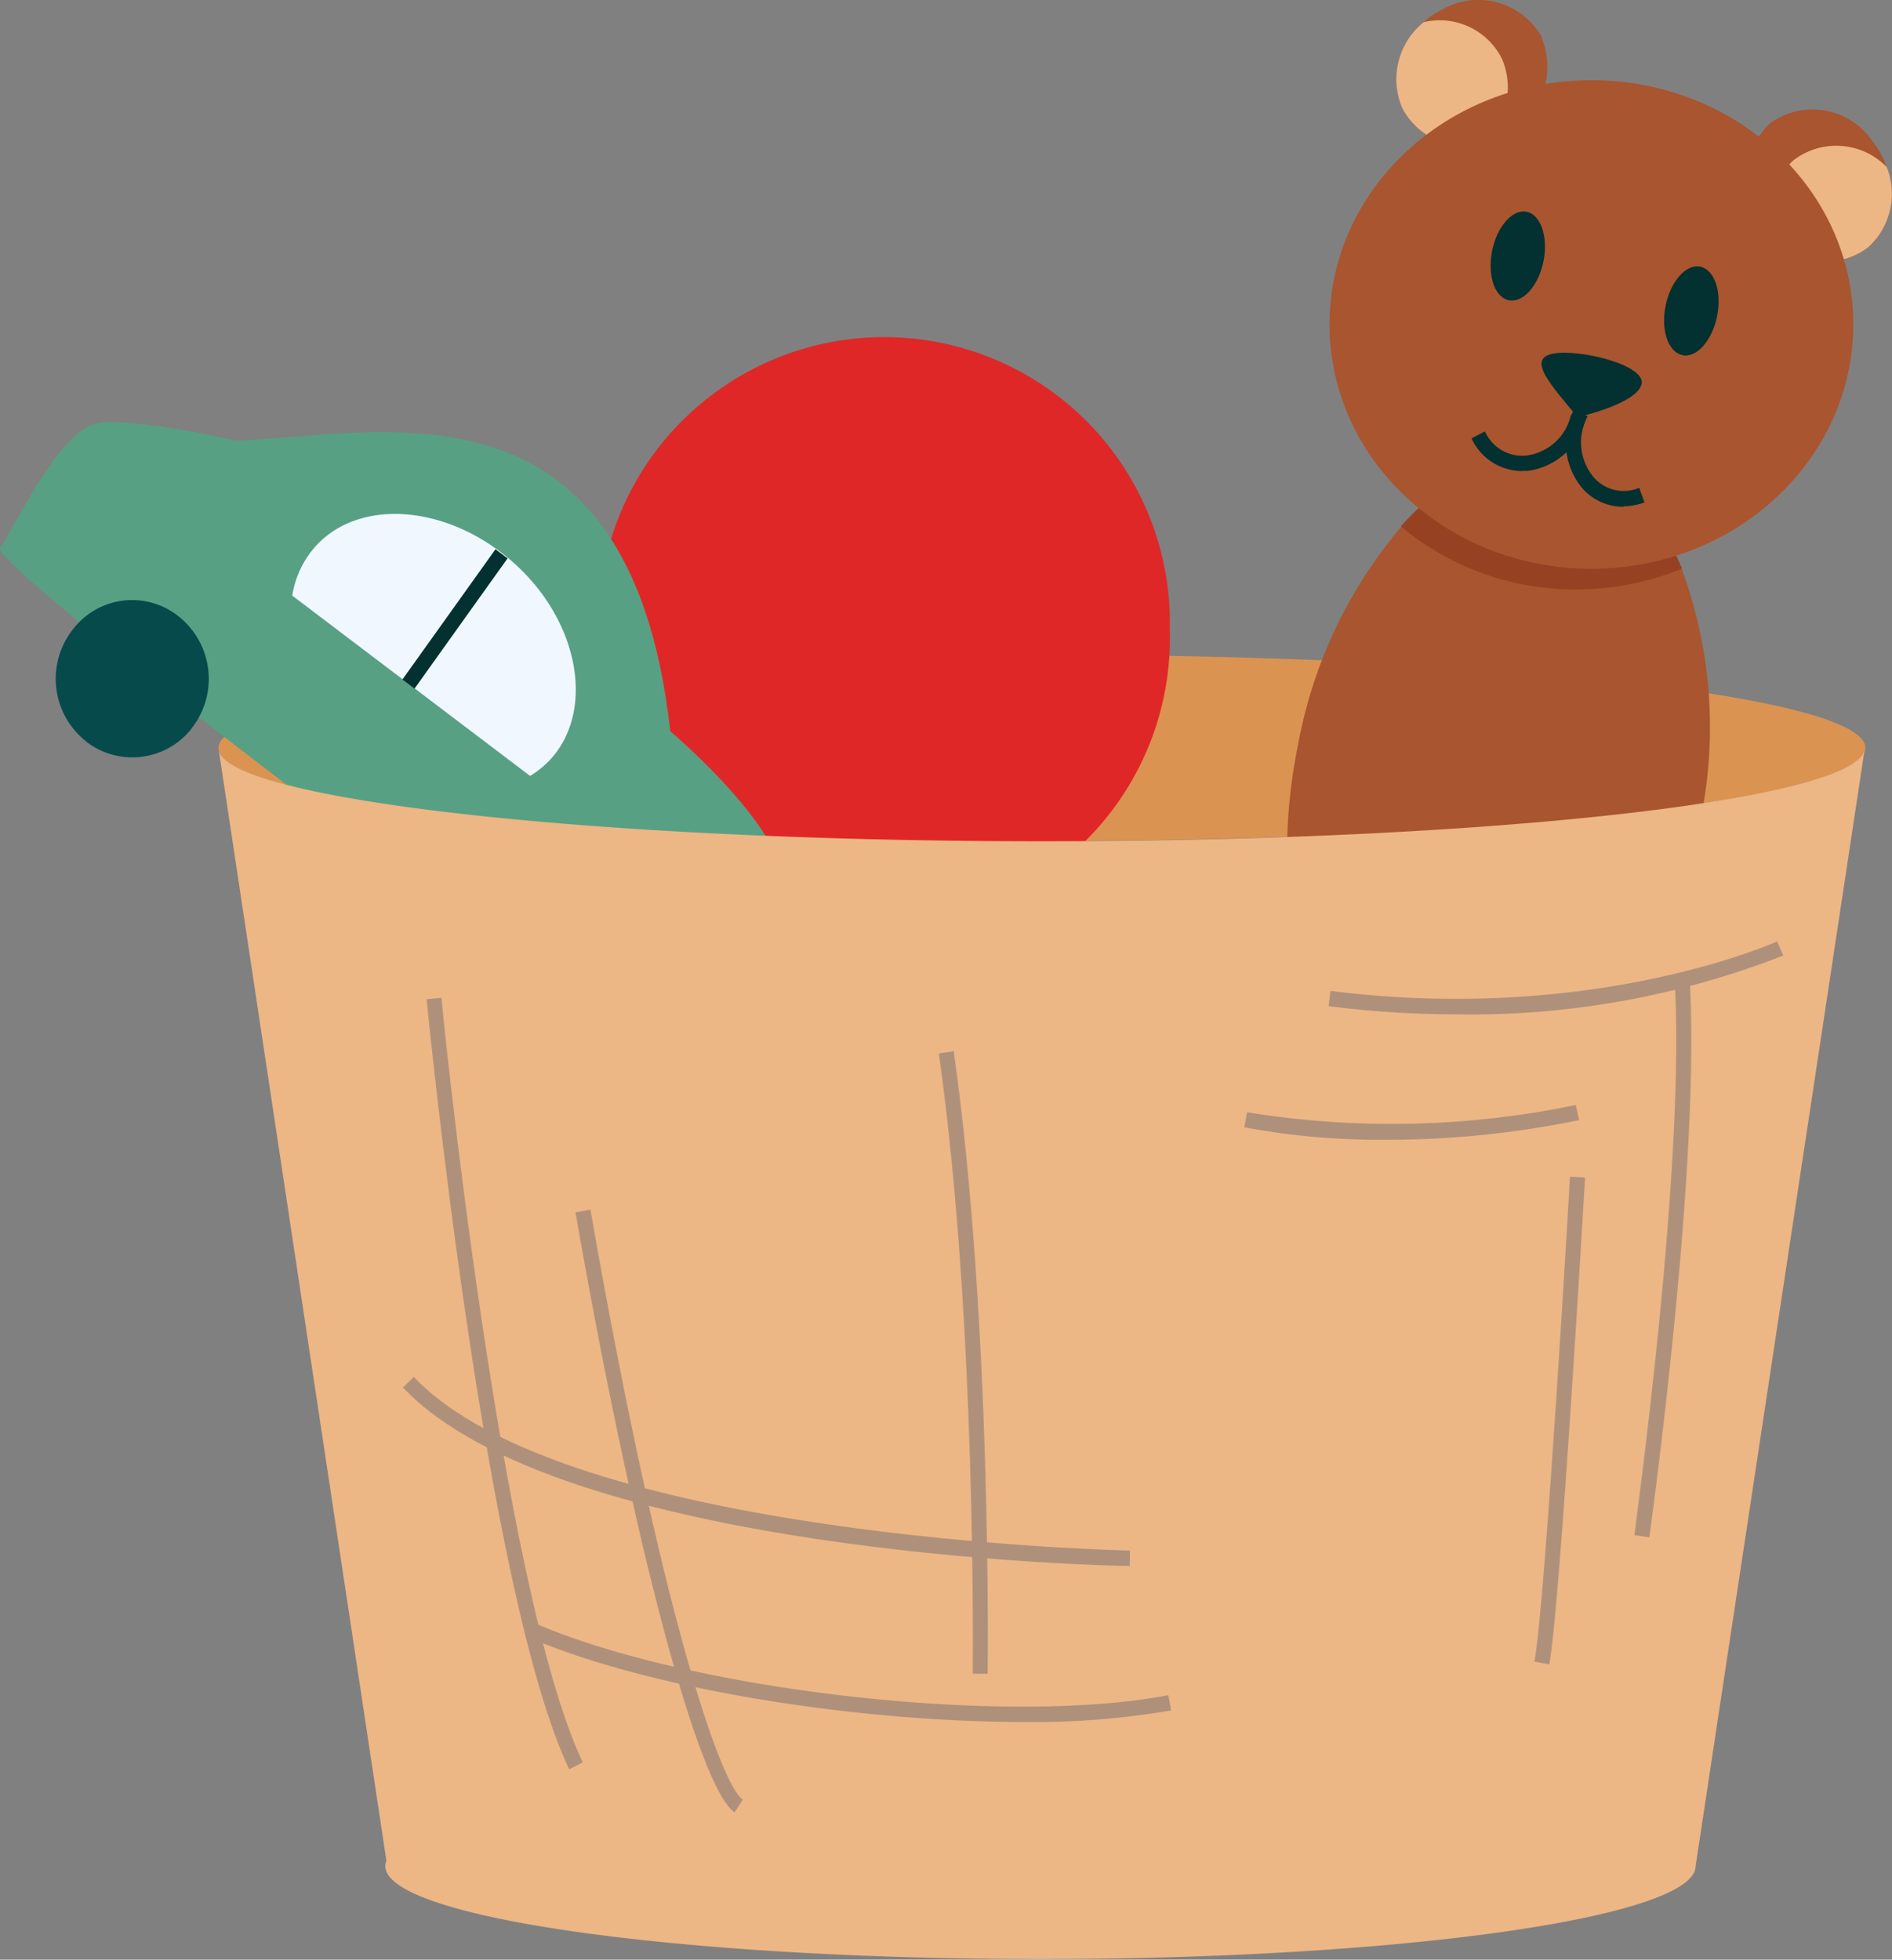 <svg xmlns="http://www.w3.org/2000/svg" viewBox="0 0 101.65 105.29"><rect x="0" y="0" width="101.65" height="105.29" fill="#808080" stroke="none"/><g id="Layer_2" data-name="Layer 2"><g id="Group_42564" data-name="Group 42564"><path id="Path_221735" data-name="Path 221735" d="M100.22,40.18c0,2.77-19.81,5-44.24,5s-44.24-2.25-44.24-5,19.81-5,44.24-5,44.24,2.25,44.24,5" style="fill:#db9352"/><path id="Path_221736" data-name="Path 221736" d="M62.85,33.89a15.35,15.35,0,0,1-30.69.79c0-.27,0-.53,0-.79a15.35,15.35,0,1,1,30.69-.78q0,.39,0,.78" style="fill:#e02727"/><path id="Path_221737" data-name="Path 221737" d="M12.6,23.67c7.65-.21,21.24-4.12,23.41,15.62,0,0,7.15,6,6.09,9.22s-4.32,9.15-6.6,8.25S-.72,30.35,0,29.43s3.21-6.5,5.38-6.72,7.21.95,7.21.95" style="fill:#58a083"/><path id="Path_221738" data-name="Path 221738" d="M10.29,39.15a4.05,4.05,0,0,1-5.68.68.52.52,0,0,0-.11-.1,4.28,4.28,0,0,1-.57-5.93,4,4,0,0,1,5.67-.68l.11.09a4.29,4.29,0,0,1,.57,5.94" style="fill:#064a4c"/><path id="Path_221739" data-name="Path 221739" d="M30.39,55a4,4,0,0,1-5.67.68l-.12-.09A4.31,4.31,0,0,1,24,49.62,4,4,0,0,1,29.71,49l.11.09A4.28,4.28,0,0,1,30.39,55" style="fill:#064a4c"/><path id="Path_221740" data-name="Path 221740" d="M28.48,41.69a5.1,5.1,0,0,0,1.31-1.14C32,37.76,30.92,33,27.32,30S19,26.79,16.76,29.58A5.24,5.24,0,0,0,15.7,32Z" style="fill:#f0f7ff"/><path id="Path_221741" data-name="Path 221741" d="M22.27,37l-.65-.49,5-7,.65.49Z" style="fill:#033030"/><path id="Path_221742" data-name="Path 221742" d="M91.25,44.56c-2,9.81-8.42,16.72-14.36,15.45s-9.14-10.24-7.15-20a25.1,25.1,0,0,1,5.52-11.68c2.63-2.93,5.8-4.42,8.84-3.77,2.76.59,4.92,2.83,6.25,6a24.58,24.58,0,0,1,.9,14" style="fill:#a9552f"/><path id="Path_221743" data-name="Path 221743" d="M80.71,7.35a4.59,4.59,0,0,1-1.15.39,3.76,3.76,0,0,1-4.22-1.95,4,4,0,0,1,1.15-4.6,4,4,0,0,1,1-.68A3.91,3.91,0,0,1,82.84,2s0,.05,0,.08a4.1,4.1,0,0,1-2.17,5.28" style="fill:#a9552f"/><path id="Path_221744" data-name="Path 221744" d="M79.56,7.74a3.78,3.78,0,0,1-4.23-1.95,3.94,3.94,0,0,1,1.16-4.6,3.74,3.74,0,0,1,4.22,2,4,4,0,0,1-1.15,4.6" style="fill:#edb685"/><path id="Path_221745" data-name="Path 221745" d="M100.37,13.29a3.8,3.8,0,0,1-5-.37,6.64,6.64,0,0,1-.51-.55,4.14,4.14,0,0,1,.22-5.73,3.89,3.89,0,0,1,5.44.83.36.36,0,0,1,.07.1A4.75,4.75,0,0,1,101.37,9a3.9,3.9,0,0,1-1,4.31" style="fill:#a9552f"/><path id="Path_221746" data-name="Path 221746" d="M100.37,13.29a3.8,3.8,0,0,1-5-.37,3.91,3.91,0,0,1,1-4.32,3.78,3.78,0,0,1,5,.38,3.88,3.88,0,0,1-1,4.31" style="fill:#edb685"/><path id="Path_221747" data-name="Path 221747" d="M90.35,30.56a15,15,0,0,1-5.66,1.11,14.59,14.59,0,0,1-9.43-3.39c2.63-2.93,5.8-4.42,8.84-3.77,2.76.59,4.92,2.83,6.25,6" style="fill:#964222"/><path id="Path_221748" data-name="Path 221748" d="M99.57,17.43c0,7.25-6.3,13.13-14.07,13.13S71.43,24.68,71.43,17.43,77.73,4.31,85.5,4.31s14.07,5.87,14.07,13.12" style="fill:#a9552f"/><path id="Path_221749" data-name="Path 221749" d="M82.92,14.06c-.27,1.31-1.11,2.24-1.87,2.07s-1.15-1.36-.88-2.67,1.1-2.24,1.86-2.08,1.16,1.37.89,2.68" style="fill:#033030"/><path id="Path_221750" data-name="Path 221750" d="M92.25,17c-.27,1.32-1.11,2.25-1.87,2.08s-1.16-1.36-.89-2.67,1.11-2.25,1.87-2.08,1.16,1.36.89,2.67" style="fill:#033030"/><path id="Path_221751" data-name="Path 221751" d="M84.76,22.42C83.33,20.69,82,19.27,83.45,19s5.12.65,4.73,1.7-3.42,1.71-3.42,1.71" style="fill:#033030"/><path id="Path_221752" data-name="Path 221752" d="M81.78,25.31a3,3,0,0,1-2.72-1.76l.72-.37A2.2,2.2,0,0,0,82,24.48a2.83,2.83,0,0,0,2.4-2.18l.78.25a3.71,3.71,0,0,1-3.1,2.75l-.27,0" style="fill:#033030"/><path id="Path_221753" data-name="Path 221753" d="M87.23,27.23a2.93,2.93,0,0,1-2.22-1A3.82,3.82,0,0,1,84.57,22l.73.36a2.94,2.94,0,0,0,.31,3.27,2.14,2.14,0,0,0,2.46.58l.28.78a3.09,3.09,0,0,1-1.12.21" style="fill:#033030"/><path id="Path_221757" data-name="Path 221757" d="M56,45.2C32,45.2,12.5,43,11.76,40.34l9,59.64a.67.67,0,0,0-.06.28c0,2.78,15.76,5,35.2,5s35.2-2.25,35.2-5l9.07-59.93C99.47,43,80,45.2,56,45.2" style="fill:#edb685"/><path id="Path_221761" data-name="Path 221761" d="M30.58,95.06C26.1,85.63,23.05,55,22.92,53.69l.8-.08c0,.32,3.17,31.79,7.59,41.08Z" style="fill:#af917b"/><path id="Path_221762" data-name="Path 221762" d="M39.47,97.38C37.53,96.09,34,82.83,30.92,65.14l.8-.15c3.78,21.63,7,30.92,8.19,31.7Z" style="fill:#af917b"/><path id="Path_221763" data-name="Path 221763" d="M53.07,89.93l-.81,0c0-.18.23-18.87-1.82-33.33l.8-.12C53.3,71,53.07,89.74,53.06,89.93" style="fill:#af917b"/><path id="Path_221764" data-name="Path 221764" d="M60.7,84.14c-1.25,0-30.62-.67-39.05-9.59l.58-.57c8.2,8.67,38.18,9.33,38.48,9.33Z" style="fill:#af917b"/><path id="Path_221765" data-name="Path 221765" d="M55,92.52c-9,0-20.16-1.77-26.55-4.53l.32-.76c8.4,3.62,25.26,5.53,34,3.85l.15.82a43.38,43.38,0,0,1-8,.62" style="fill:#af917b"/><path id="Path_221766" data-name="Path 221766" d="M88.61,82.6l-.8-.12c0-.19,2.83-20.21,2.14-30.15l.81-.06c.69,10-2.12,30.13-2.15,30.33" style="fill:#af917b"/><path id="Path_221767" data-name="Path 221767" d="M83.24,89.43l-.8-.15c.6-3.32,1.9-25.83,1.91-26.06l.81.05c-.06.93-1.32,22.79-1.92,26.16" style="fill:#af917b"/><path id="Path_221768" data-name="Path 221768" d="M78.23,54.5a54.08,54.08,0,0,1-6.85-.44l.1-.82c14.14,1.79,23.91-2.62,24-2.66l.33.76A46.11,46.11,0,0,1,78.23,54.5" style="fill:#af917b"/><path id="Path_221769" data-name="Path 221769" d="M74.41,61.24a40,40,0,0,1-7.56-.67l.15-.81a48.54,48.54,0,0,0,17.66-.39l.18.81a50.78,50.78,0,0,1-10.43,1.06" style="fill:#af917b"/></g></g></svg>